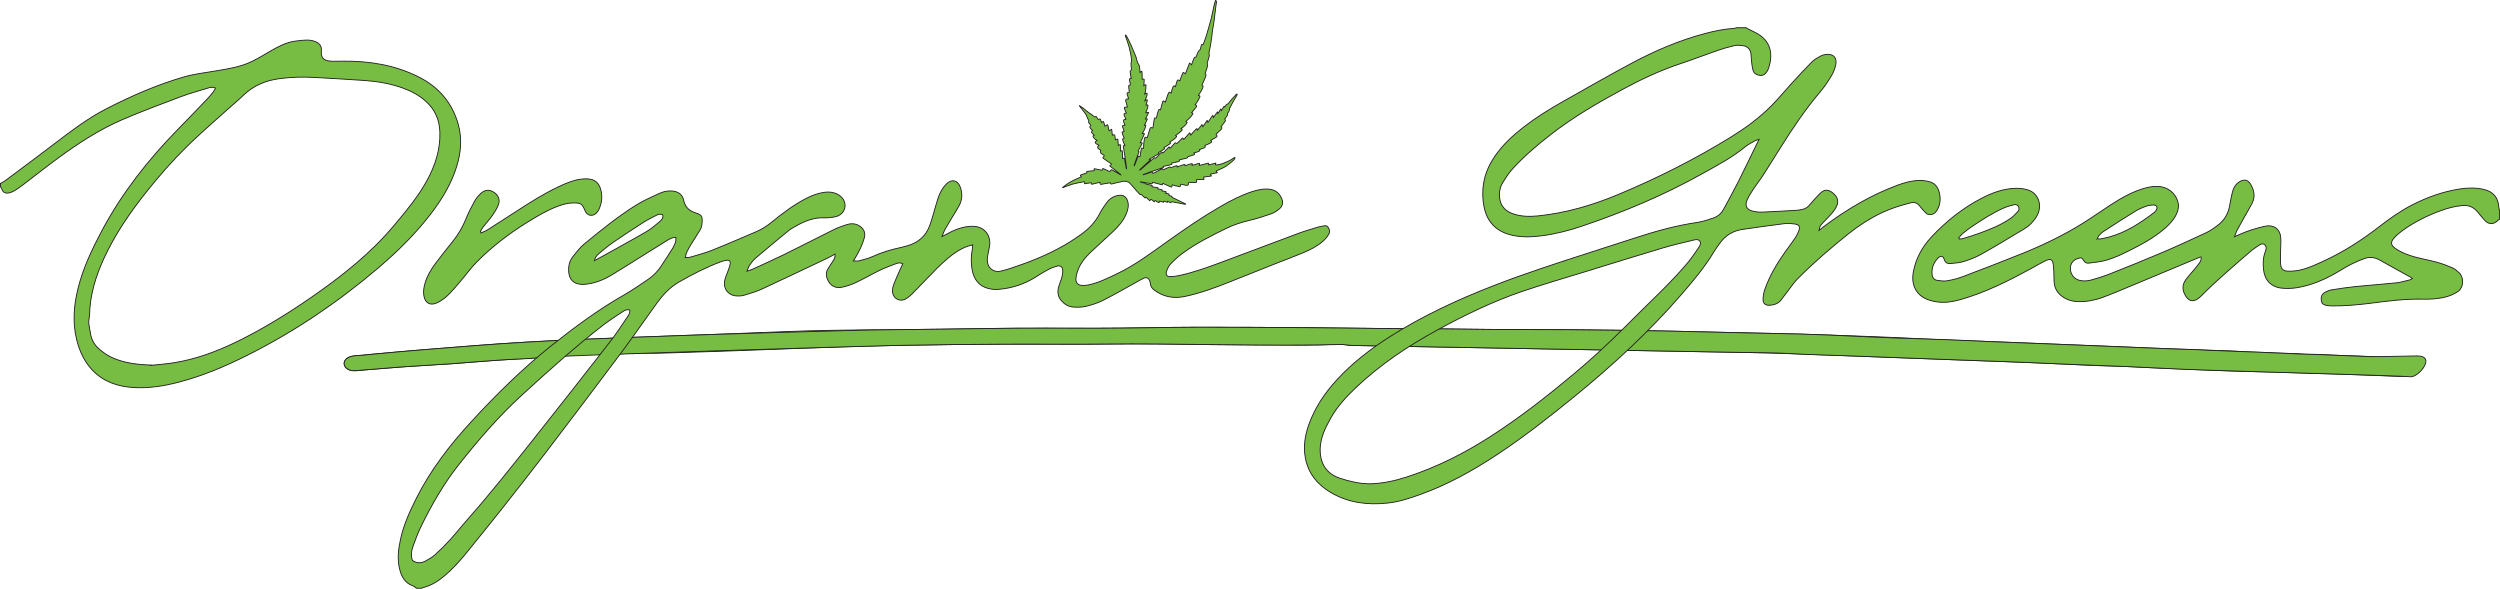 <?xml version="1.0" encoding="UTF-8"?>
<svg id="Layer_1" data-name="Layer 1" xmlns="http://www.w3.org/2000/svg" viewBox="0 0 1387.22 326.66">
  <defs>
    <style>
      .cls-1 {
        fill: #77bd43;
        stroke: #231f20;
        stroke-miterlimit: 10;
        stroke-width: .5px;
      }
    </style>
  </defs>
  <g>
    <path class="cls-1" d="m1309.04,207.98s12.78.51,13.97.55c2.26.09,4.52.13,6.78.26,2.11.12,4.05.28,5.99-.77,3.36-1.82,3.77-6.27.47-8.43-1.72-1.12-3.9-1.04-5.87-1.11-2.34-.08-4.67-.14-7.01-.27-9.29-.51-18.6-.73-27.89-1.11-4.3-.17-8.68-.55-12.99-.45-3.74.08-7.49-.51-11.23-.51-4.03,0-8.09-.27-12.13-.44-4.16-.18-8.36-.2-12.52-.48-8.4-.56-16.86-.77-25.28-1.05-17.62-.58-35.24-1.33-52.86-2.08-17.1-.72-34.21-1.29-51.3-2.05-16.91-.75-33.84-1.15-50.74-2.03-17.94-.93-35.93-1.56-53.89-2.18-19-.66-38.01-.97-57.02-1.43-19.35-.47-38.69-.88-58.04-1.15-19.43-.27-38.88-.44-58.31-.39-19.36.04-38.72-.44-58.08-.47-19.49-.03-38.97-.48-58.46-.58-19.43-.1-38.85-.27-58.28-.23-19.17.04-38.33.57-57.51.57-19,0-37.99-.13-56.98.13-19.3.26-38.6.62-57.9.72s-38.36.27-57.53,1.07c-19.13.79-38.25,1.48-57.39,2.18-19.22.7-38.44,1.37-57.65,2.22-19,.84-38.02,1.9-56.98,3.42s-37.37,2.91-56.02,4.71c-2.25.22-4.5.43-6.75.66-2.04.21-4.24.11-6.12,1.03-1.73.84-3.11,2.58-2.32,4.57.72,1.81,2.77,2.67,4.59,2.82,2.2.18,4.5-.24,6.69-.42,2.42-.2,4.84-.39,7.27-.59,4.84-.39,9.69-.8,14.53-1.16,9.2-.68,18.42-1.12,27.62-1.76,9.43-.65,18.83-1.6,28.27-2.13,8.85-.49,17.66-1.08,26.47-1.69,4.38-.3,8.83-1.09,13.22-1.07,4.27.02,8.52-.24,12.79-.21,2.11.02,4.23-.27,6.35-.24s4.26.07,6.33-.12c2.22-.2,4.49,0,6.72-.08,1.96-.08,3.95-.23,5.91-.2,8.9.09,17.8-.36,26.71-.61,19.25-.54,38.5-1.38,57.74-2.06,19.24-.68,38.48-1.37,57.73-1.72,19.24-.35,38.49-.56,57.73-.65,19.37-.09,38.73.14,58.09-.09,19.33-.23,38.67.14,58,.36,9.72.11,19.44.11,29.17.15,9.73.03,19.47.2,29.2,0,4.46-.1,9.09-.53,13.54-.21.98.07,1.9.42,2.89.46,1.26.05,2.53.06,3.8.08,2.44.05,4.88.1,7.32.14,9.82.18,19.64.35,29.45.53,19.7.36,39.39.71,59.09,1.06,19.87.35,39.74.7,59.61,1.06s39.45.7,59.18,1.06c9.72.18,19.42.38,29.13.77,9.9.4,19.81.75,29.72,1.12,19.83.75,39.67,1.49,59.5,2.22,19.57.73,39.15,1.38,58.72,2.31,9.17.44,18.38.93,27.56,1.11,8.84.17,17.67.85,26.5,1.16,18.53.65,37.07,1.76,55.61,2.02,9.1.13,18.21.6,27.3.83s18.54.54,27.81.88Z"/>
    <path class="cls-1" d="m1252.01,206.24c-18.58-.59-37.19-1.05-55.75-2.07-18.03-.99-36.08-1.43-54.12-2.28-19.6-.93-39.23-1.57-58.84-2.29-19.83-.74-39.67-1.48-59.5-2.22-9.77-.37-19.58-.53-29.34-1.13-9.71-.59-19.47-.54-29.2-.71-19.73-.36-39.47-.71-59.2-1.06s-39.74-.71-59.6-1.06-39.58-.71-59.37-1.07c-9.8-.18-19.59-.35-29.39-.53-2.44-.04-4.88-.09-7.32-.15-2.21-.05-4.3-.51-6.52-.5-4.52.04-9.05.19-13.57.24-19.48.22-38.98.03-58.46-.2s-38.72-.55-58.08-.31-38.72-.04-58.09.08c-19.14.11-38.29.31-57.42.67-19.23.36-184.61,5.52-193.24,6.47-2.11.23-4.26.22-6.38.37s-4.26.45-6.39.52c-4.75.17-9.51.46-14.26.75-9.4.58-18.78,1.46-28.17,2.14-9.23.67-18.47,1.06-27.69,1.77-4.75.37-9.51.76-14.26,1.15-2.42.2-4.84.39-7.26.59-2.13.18-4.47.64-6.54-.09-1.73-.61-3.39-2.16-3.05-4.16.32-1.87,2.27-2.98,3.96-3.41,2.05-.52,4.39-.47,6.5-.68,2.33-.23,4.66-.46,6.98-.68,18.71-1.77,37.46-3.25,56.2-4.69,18.95-1.46,37.94-2.51,56.93-3.34,19.21-.83,38.42-1.51,57.64-2.21,19.01-.69,95.43-3.04,114.64-3.18,19.29-.15,38.59-.47,57.88-.73,19.02-.26,38.05-.11,57.07-.1,19.25,0,38.48-.55,57.73-.57s38.82.14,58.22.24,39.02.54,58.53.57c19.33.02,38.65.49,57.98.47,19.48-.02,38.96.15,58.44.43,19.2.28,38.41.64,57.6,1.17s38,.6,56.98,1.45c17.95.8,35.93,1.71,53.9,2.19,16.96.45,33.91,1.47,50.86,2.04,17.11.57,34.21,1.43,51.32,2.05,8.48.3,16.95.69,25.42,1.03,4.61.18,9.23.38,13.84.54,4.44.15,8.92.15,13.35.5,2.24.18,4.52.21,6.76.27,2.1.06,4.19.21,6.29.26,4.24.11,8.46.4,12.69.48,3.96.08,7.93.27,11.88.49s8.18.25,12.25.54c3.67.26,7.38.19,11.06.36,4.58.21,9.14.34,13.71.56,9.25.45,8.69.22,17.94.7,2.16.11,23.5-.41,25.67-.41,10.91,0,.7,11.9-3.56,11.56-7.04-.57-66.65-2.21-85.66-2.81Z"/>
  </g>
  <g>
    <path class="cls-1" d="m968.89,15.37c.47.28.92.59,1.41.84,1.35.69,2.74,1.31,4.08,2.02,8.31,4.41,9.6,11.72,6.98,19.61-.22.68-.56,1.33-.95,1.93-.88,1.34-2.05,2.25-3.78,2.07-1.81-.19-3.33-1-3.86-2.77-.52-1.74-.68-3.59-.9-5.4-.16-1.27-.07-2.56-.27-3.82-.39-2.47-1.84-4.11-4.33-4.49-1.55-.24-3.23-.41-4.73-.07-3.26.73-6.49,1.67-9.66,2.76-6.72,2.32-13.33,4.94-20.08,7.16-11.28,3.71-21.96,8.71-32.38,14.34-13.94,7.54-27.61,15.51-40.14,25.26-7.39,5.75-14.5,11.84-20.85,18.74-2.14,2.33-3.88,5.06-5.58,7.76-1.24,1.97-1.81,4.24-1.83,6.63-.06,5.23,2.4,8.88,7.32,10.62,4.62,1.64,9.41,1.72,14.22,1.23,15.31-1.58,29.94-5.85,44.08-11.74,21.87-9.1,42.98-19.73,63.14-32.19,7.98-4.93,15.51-10.5,22.14-17.16,3.89-3.9,7.37-8.2,11.1-12.26,3.78-4.12,7.57-8.24,11.51-12.2,1.32-1.32,3.11-2.21,4.76-3.17.74-.43,1.64-.65,2.49-.8,4.31-.75,6.79,1.67,5.81,5.9-.48,2.07-1.3,4.14-2.4,5.96-1.81,3-3.76,5.98-6.03,8.64-8.28,9.71-15.34,20.27-22.12,31.03-3.28,5.21-6.51,10.45-9.85,15.62-1.65,2.55-3.56,4.92-5.23,7.46-1.27,1.93-2.56,3.89-3.47,6-1.44,3.33-.34,5.44,3.16,6.3,1.61.39,3.33.59,4.98.53,6.55-.27,13.09-.66,19.63-1.05.95-.06,1.89-.29,2.83-.47,1.63-.32,2.91-1.14,3.99-2.44,1.8-2.14,3.67-4.23,5.64-6.21,2.27-2.29,4.15-2.55,6.41-1.11,3.03,1.92,4.33,4.68,3.2,7.46-.61,1.52-1.59,2.95-2.66,4.22-1.75,2.07-3.75,3.94-5.57,5.95-1.29,1.43-1.4,1.82-1.71,3.8.94-.78,1.7-1.45,2.51-2.06,12.66-9.5,26.15-17.53,41.03-23.05,3.83-1.42,7.78-2.5,11.89-2.62,1.88-.06,3.83.2,5.66.65,2.86.71,4.67,2.72,5.47,5.53.99,3.51.85,6.97-1.03,10.2-.94,1.61-2.31,2.69-4.29,2.55-.59-.04-1.31-.25-1.71-.65-1.3-1.28-2.59-2.59-3.66-4.05-1.39-1.88-3.08-2.33-5.25-1.77-5.35,1.37-10.6,2.99-15.61,5.35-6.62,3.12-12.74,7.04-18.45,11.58-9.95,7.92-19.59,16.21-28.56,25.25-1.51,1.52-2.75,3.31-4.07,5.02-1.71,2.21-3.34,4.49-5.06,6.69-1.54,1.97-3.73,2.69-6.11,2.9-2.48.22-3.93-.96-3.85-3.41.06-1.8.38-3.67.98-5.37,2.67-7.6,6.75-14.46,11.41-20.99,1.76-2.47,3.61-4.89,5.32-7.4.8-1.18,1.47-2.48,2-3.81,1.06-2.69.49-3.75-2.33-4.15-1.8-.26-3.69-.39-5.49-.16-7.77.97-15.53,2.04-23.27,3.2-5.21.78-9.48,3.25-12.56,7.61-1.06,1.5-2.23,2.94-3.16,4.52-5.18,8.8-11.76,16.54-18.41,24.22-17.81,20.55-37.74,38.9-58.77,56.06-14.19,11.58-28.59,22.89-43.92,32.96-13.19,8.67-26.93,16.3-41.84,21.66-5.95,2.14-11.94,4.15-18.26,4.82-11.24,1.19-22.05-.13-31.92-6.08-7.33-4.42-12.29-10.67-13.8-19.26-1.1-6.21-.13-12.26,1.97-18.15,3.35-9.42,8.84-17.53,15.53-24.85,8.7-9.51,18.86-17.26,29.7-24.13,18.09-11.47,37.43-20.42,57.35-28.17,17.43-6.78,35.22-12.51,53-18.25,8.59-2.77,17.19-5.51,25.76-8.32,11.25-3.68,22.62-6.83,34.37-8.53,2.89-.42,5.72-1.42,8.52-2.34,2.59-.85,4.62-2.52,5.94-4.96,2.76-5.13,5.61-10.23,8.23-15.44,3.84-7.63,7.52-15.35,11.41-23.33-.77.26-1.51.39-2.13.74-1.87,1.06-3.87,2-5.52,3.36-7.27,6-15.55,10.33-23.72,14.89-21.34,11.94-43.77,21.37-66.91,29.17-7.36,2.48-14.86,4.42-22.58,5.38-5.73.71-11.47.89-17.15-.6-8.3-2.18-13.12-7.59-14.64-15.95-1.82-10.01.27-19.2,6.04-27.58,4.41-6.39,10.01-11.61,16.12-16.32,6.79-5.24,14.05-9.77,21.5-13.97,12.53-7.07,25-14.24,37.68-21.03,13.19-7.06,26.89-13.02,41.43-16.84,5.26-1.38,10.57-2.51,16.03-2.83.45-.03.9-.24,1.35-.37,1.76,0,3.52,0,5.28,0Zm-209.1,253.11c7.72-.17,14.32-1.71,20.81-3.81,16.69-5.38,32.18-13.25,46.88-22.74,16.22-10.46,31.38-22.36,46.17-34.74,9.51-7.96,18.61-16.37,27.39-25.13,3.68-3.67,7.34-7.36,11.06-10.98,8.31-8.08,16.66-16.13,24.15-25.01,2.31-2.74,4.32-5.74,6.34-8.71.69-1.02,1.47-2.37.61-3.56-.86-1.19-2.34-.87-3.57-.56-5.58,1.37-11.2,2.62-16.7,4.26-14.77,4.42-29.48,9-44.21,13.54-11.37,3.51-22.8,6.81-34.06,10.65-16.45,5.61-32.02,13.19-47.27,21.52-16.29,8.89-31.58,19.13-45.08,31.92-5.36,5.08-10.32,10.51-13.96,16.99-2.86,5.11-5.48,10.35-5.78,16.35-.38,7.74,2.79,14.13,10.7,16.82,5.6,1.9,11.39,3.15,16.52,3.16Z"/>
    <path class="cls-1" d="m1386.97,121.45c-.59.54-1.12,1.16-1.77,1.6-2.19,1.49-4.16,1.37-6.09-.43-.99-.92-1.8-2.03-2.68-3.06-.62-.73-1.21-1.49-1.84-2.22-2.13-2.47-4.79-3.56-8.09-3.29-4.35.35-8.49,1.49-12.55,2.99-7.46,2.75-14.51,6.3-20.96,10.97-1.67,1.21-3.25,2.61-4.63,4.14-1.96,2.18-1.73,3.93.68,5.63,3.37,2.37,7.21,3.8,11.15,4.87,3.93,1.07,7.96,1.74,11.88,2.83,2.99.83,5.92,1.91,8.76,3.15,1.42.62,2.67,1.74,3.81,2.83,2.6,2.48,2.62,8.2-1.1,10.55-1.79,1.13-3.82,2.01-5.86,2.6-4.41,1.26-9.01,1.49-13.55,1.39-9.64-.21-19.15,1.03-28.66,2.26-7.22.93-14.46,1.55-21.75,1.49-.79,0-1.59-.1-2.38-.22-1.5-.22-2.9-.72-3.22-2.4-.34-1.82-.05-3.63,1.63-4.69,1.19-.75,2.58-1.36,3.96-1.58,4.49-.74,9-1.41,13.52-1.87,7.47-.76,14.97-1.25,22.44-2.04,2.6-.27,5.14-1.09,7.7-1.69.35-.08.66-.4,1.2-.74-.51-.36-.84-.65-1.21-.86-5.59-3.1-11.22-6.13-16.77-9.3-2.76-1.58-5.61-1.95-8.53-.92-2.7.95-5.34,2.11-7.89,3.42-2.7,1.38-5.25,3.06-7.88,4.57-6.69,3.87-13.77,6.81-21.39,8.15-2.8.49-5.75.61-8.57.34-6.15-.59-9.8-4.49-10.36-10.64-.3-3.28-.24-6.55,1.05-9.68.12-.29.23-.6.29-.91.21-1.05.29-2.09-.64-2.88-.98-.83-2.02-.49-2.89.09-1.8,1.18-3.61,2.38-5.23,3.78-9.22,8.04-18.61,15.88-27.2,24.62-.45.45-.94.87-1.46,1.25-2.94,2.17-5.24,1.69-7.18-1.46-1.76-2.86-1.96-5.79-.05-8.57,1.39-2.03,3.14-3.82,4.71-5.73,1.06-1.3,2.14-2.58,3.1-3.95.63-.9,1.1-1.92.9-3.25-.39.09-.69.11-.96.22-11.72,4.89-23.43,9.8-35.15,14.68-6.05,2.51-12.07,5.1-18.19,7.41-4.35,1.64-8.9,2.56-13.6,2.47-2.76-.05-5.42-.56-7.82-1.97-3.53-2.08-5.71-5.06-5.87-9.29-.1-2.79-.07-5.6-.34-8.38-.38-3.98-1.39-4.55-4.9-2.83-2.65,1.3-5.17,2.86-7.77,4.27-12.58,6.83-25.33,13.26-39.2,17.14-3.95,1.1-7.99,1.77-12.08,1.29-2.27-.27-4.6-.79-6.67-1.73-5.94-2.69-8.43-8.21-7.09-15.19,1.41-7.36,4.92-13.72,9.95-19.11,8.07-8.64,17.22-16,27.76-21.48,5.93-3.08,12.14-5.43,18.91-5.6,2.35-.06,4.83.22,7.05.94,5.5,1.79,7.87,8.02,5.25,13.63-.86,1.83-2.25,3.48-3.64,4.98-1.12,1.21-2.54,2.22-3.97,3.08-7.81,4.69-15.59,9.43-23.53,13.89-3.11,1.75-6.52,3.03-9.93,4.12-2.32.74-4.85.85-7.31,1.1-1.67.17-2.84-.5-3.43-2.28-.66-1.97-1.94-2.28-3.39-.82-2.62,2.64-3.83,5.86-3.3,9.61.21,1.49,1.23,2.56,2.64,2.79,1.86.31,3.84.59,5.67.28,2.97-.51,5.95-1.28,8.77-2.34,10.98-4.16,21.94-8.37,32.82-12.76,11.64-4.7,22.95-10.14,33.64-16.78,5.29-3.29,10.37-6.93,15.61-10.31,5.86-3.77,11.89-7.23,18.66-9.16,3.09-.88,6.22-1.38,9.47-.77,4.72.87,8.59,4.73,9.3,9.46.29,1.97-.21,3.81-1.02,5.58-1.38,3.05-3.61,5.45-6.07,7.64-4.69,4.18-9.99,7.45-15.54,10.34-5.88,3.06-11.77,6.17-18.2,7.9-2.83.76-5.82.95-8.73,1.39-1.32.2-2.26-.24-2.99-1.45-.98-1.64-1.34-1.69-3.12-1.13-2.89.92-4.34,2.95-4.23,5.9.11,2.97,2.19,5.56,5.06,6.25,2.32.56,4.65.36,6.88-.29,3.37-.98,6.74-2,10-3.3,9.72-3.87,19.43-7.75,29.05-11.86,8.3-3.54,16.5-7.32,24.67-11.14,2.08-.97,3.96-2.39,5.84-3.75,3.8-2.75,6.09-6.46,6.87-11.12.42-2.52.93-5.03,1.54-7.51.59-2.39,1.79-4.43,3.98-5.77,2.4-1.46,4.53-1.16,5.99,1.23,2.05,3.35,2.87,6.98.96,10.7-1.49,2.91-3.2,5.72-4.8,8.58-1.25,2.23-2.51,4.45-3.7,6.72-.46.88-.74,1.87-1.28,3.3,1.27-.58,2.03-.93,2.8-1.26,4.63-2.01,9.42-3.56,14.36-4.6,4.49-.94,8.06,1.49,8.47,6.05.26,2.92-.07,5.9-.1,8.85-.02,2.07-.12,4.16.07,6.22.22,2.5,1.31,3.7,3.78,3.84,2.12.13,4.31-.08,6.41-.49,4.82-.94,9.22-3.07,13.66-5.1,11.04-5.05,21.15-11.58,30.74-18.98,5.76-4.44,11.68-8.69,18.17-12.04,8.43-4.35,17.28-7.53,26.68-8.99,4.43-.69,8.92-.77,13.34.27,5.23,1.23,7.9,4.44,8.29,9.76.06.76.29,1.52.44,2.27v4.32Zm-300.08,10.54c.12.23.24.46.36.69.75-.12,1.53-.15,2.25-.37,2.97-.92,5.96-1.81,8.88-2.88,6-2.21,11.95-4.58,17.25-8.24,1.48-1.03,2.76-2.39,3.99-3.73.72-.79.97-1.89.39-2.91-.62-1.09-1.74-1.14-2.76-.87-1.84.49-3.71.99-5.45,1.76-6.08,2.7-11.66,6.3-17.18,9.97-1.93,1.28-3.76,2.71-5.55,4.18-.83.67-1.46,1.59-2.17,2.4Zm76.87.47c.76.07,1.23.22,1.65.14,1.57-.29,3.14-.6,4.68-1.01,9.46-2.51,17.46-7.76,25.14-13.59.44-.33.84-.76,1.14-1.22,1.11-1.69.45-3.08-1.54-3.03-1.41.03-2.88.27-4.2.75-1.94.71-3.89,1.54-5.64,2.62-5.78,3.56-11.51,7.21-17.2,10.93-1.57,1.03-3.19,2.15-4.04,4.42Z"/>
  </g>
  <g>
    <path class="cls-1" d="m231.13,326.41c-.65-.44-1.25-1.05-1.97-1.3-4.87-1.71-6.65-5.74-7.62-10.26-1.13-5.27-.39-10.52.73-15.7,1.74-8.04,5.14-15.44,8.81-22.74,7.93-15.79,18.64-29.6,30.54-42.54,13.82-15.03,28.33-29.34,44.33-42.07,12.84-10.21,25.99-19.97,40.29-28.11,4.64-2.64,9.04-5.73,13.48-8.72,2.81-1.89,5.15-4.32,7.03-7.14,2.25-3.39,4.47-6.81,6.63-10.27.63-1.01,1.1-2.14,1.46-3.27.24-.75.16-1.61.23-2.56-2.03,0-3.43.8-4.76,1.61-4.37,2.66-8.68,5.4-13.02,8.11-6.03,3.77-12.02,7.61-18.12,11.27-4.28,2.57-8.88,4.38-13.9,4.96-.71.08-1.44.17-2.15.15-4.95-.16-7.42-2.73-7.6-7.68-.1-2.75.51-5.32,2.16-7.45,2-2.58,4.02-5.25,6.51-7.31,9.38-7.73,18.84-15.39,29.19-21.81,3.92-2.43,8.21-4.26,12.41-6.22,2.25-1.05,4.69-1.6,7.22-1.37,3.38.3,5.66,1.92,6.35,5.2.79,3.77,3.08,5.8,6.53,6.89.68.22,1.36.48,2,.79,1,.48,1.64,1.27,1.7,2.43.12,2.35-.01,4.63-1.36,6.69-1.66,2.55-3.28,5.11-4.86,7.71-.87,1.43-1.68,2.91-2.39,4.43-.35.74-.41,1.61-.69,2.8,1.17-.09,1.97-.01,2.67-.22,3.98-1.19,8.03-2.2,11.87-3.73,8.31-3.31,16.51-6.89,24.74-10.38,3.26-1.38,6.17-3.31,8.92-5.56,5.83-4.76,11.83-9.28,18.53-12.77,3.21-1.67,6.54-2.99,10.14-3.53,2.59-.39,5.11-.18,7.49,1,2.98,1.48,4.62,4.33,4.2,7.15-.44,2.92-2.69,5.01-6.11,5.54-1.66.25-3.35.51-5.01.43-6.01-.32-11.28,1.83-16.35,4.71-1.32.75-2.68,1.49-3.84,2.44-6.18,5.07-12.34,10.16-18.42,15.34-1.31,1.12-2.33,2.62-3.34,4.05-.51.72-.71,1.67-1.27,3.06,1.35-.46,2.17-.67,2.93-1.01,5.95-2.74,11.94-5.4,17.82-8.28,9.11-4.47,18.11-9.16,27.21-13.65,2.42-1.19,4.98-2.15,7.57-2.94,2.08-.63,4.31-.62,6.31.48,2.44,1.35,4.18,3.55,3.23,6.96-1.08,3.89-2.85,7.45-4.91,10.89-.32.54-.66,1.06-1.15,1.86,1.23,0,2.26.2,3.17-.04,2.47-.65,4.99-1.25,7.3-2.29,5.2-2.36,10.59-4.03,16.17-5.17,1.25-.25,2.47-.64,3.7-1,5.73-1.71,9.85-5.31,11.96-10.89,1.35-3.57,2.22-7.33,3.35-10.99.73-2.36,1.34-4.8,2.38-7.02.9-1.92,2.12-3.8,3.61-5.3,2.9-2.94,6.27-2.12,7.68,1.75,1.26,3.45,1.17,6.93-.6,10.22-1.02,1.9-2.19,3.72-3.29,5.57-1.6,2.68-3.23,5.33-4.77,8.04-.53.94-.83,2.02-1.45,3.59,1.04-.52,1.56-.77,2.06-1.05,4.73-2.62,9.61-4.73,15.17-4.62,6.06.12,10.06,4.85,9.14,10.9-.23,1.5-.61,2.97-.87,4.47-.18,1.02-.38,2.05-.41,3.08-.13,4.35,3.2,7.38,7.47,6.44,3.41-.76,6.73-1.99,10.04-3.13,9.85-3.39,19.35-7.54,28.24-13.01,2.04-1.26,4-2.64,5.97-4.01,4.53-3.15,8.26-7.01,10.8-11.99,1.12-2.19,2.55-4.26,4.04-6.22,1.54-2.03,3.71-3.27,6.26-3.68,2.73-.44,4.42.75,5.15,3.44.65,2.38.04,4.61-.84,6.77-1.61,3.94-4.38,7.05-7.41,9.92-4.24,4.01-8.65,7.84-12.85,11.89-3.13,3.02-5.71,6.49-7,10.74-.35,1.14-.63,2.33-.68,3.51-.09,2.17,1.08,3.5,3.25,3.68,1.18.1,2.4-.01,3.56-.24,5.71-1.13,10.83-3.77,16.03-6.23,10.33-4.9,19.34-11.85,28.6-18.4,9.4-6.65,18.87-13.2,28.86-18.95,5.62-3.24,11.35-6.23,17.54-8.23,3.2-1.03,6.46-1.75,9.89-1.28,3.29.45,5.31,2.42,6.54,5.33.86,2.03.38,4.12-1.47,5.61-1.35,1.08-2.87,2.12-4.49,2.68-3.99,1.39-8.03,2.7-12.14,3.66-4.46,1.05-8.74,2.45-12.86,4.47-8.4,4.13-16.78,8.3-24.32,13.9-2.36,1.75-4.55,3.78-6.57,5.92-1.04,1.11-1.74,2.68-2.19,4.17-.52,1.71.22,2.68,2.01,2.7,1.74.02,3.51-.23,5.22-.6,7.82-1.71,15.35-4.41,22.83-7.19,14.53-5.39,29-10.91,43.53-16.31,3.37-1.25,6.84-2.22,10.27-3.28.84-.26,1.7-.47,2.57-.6,1.08-.16,2.28-.61,3.14.42,1.02,1.21,1.22,2.77.48,4.05-.86,1.48-2.02,2.88-3.32,4-3.17,2.74-6.92,4.62-10.75,6.23-4.93,2.08-9.96,3.91-14.93,5.89-8.54,3.38-17.07,6.77-25.59,10.2-8.16,3.28-16.39,6.31-25.02,8.17-6.24,1.34-11.86.41-17.05-3.4-1.26-.93-2.07-1.93-2.27-3.45-.07-.55-.16-1.12-.34-1.64-.57-1.65-1.75-2.25-3.39-1.59-1.1.45-2.11,1.13-3.16,1.7-6.51,3.58-12.94,7.31-19.56,10.67-2.96,1.5-6.24,2.48-9.48,3.27-2.2.53-4.6.51-6.89.37-2.65-.17-4.84-1.54-6.6-3.54-2.05-2.33-2.27-5.04-1.45-7.88.51-1.76,1.31-3.44,1.77-5.21.33-1.28.54-2.68.41-3.98-.18-1.79-1.31-2.56-3.05-2.11-1.69.44-3.37,1.05-4.9,1.86-2.4,1.26-4.72,2.7-7,4.17-6.33,4.05-13.28,6.25-20.71,6.88-1.8.15-3.7-.05-5.46-.47-5.19-1.21-8.34-5.09-9.23-11-.54-3.59-.5-7.16.2-10.73.13-.67.13-1.37.22-2.5-1.21.33-2.11.5-2.95.81-3.88,1.42-7.29,3.64-10.41,6.3-2.19,1.87-4.36,3.77-6.38,5.81-4.67,4.71-9.21,9.55-13.87,14.27-1.11,1.12-2.4,2.17-3.78,2.9-3.32,1.75-7.06-.56-7.1-4.35-.01-1.25.22-2.57.66-3.74.95-2.54,2.11-5,3.19-7.49.57-1.3,1.18-2.59,1.85-4.05-1.33-.66-2.51-.51-3.59-.1-3.13,1.2-6.29,2.35-9.3,3.8-4.32,2.08-8.46,4.52-12.79,6.58-2.36,1.13-4.89,2-7.43,2.62-4.22,1.04-7.16-.54-8.73-4.33-.78-1.88-.82-3.77.2-5.55.87-1.52,1.91-2.95,2.86-4.42.73-1.14,1.41-2.3,1.19-3.96-1.48.8-2.77,1.58-4.13,2.22-12.2,5.78-24.37,11.61-36.63,17.27-3.1,1.43-6.44,2.35-9.72,3.36-1.19.37-2.53.45-3.79.41-5.01-.17-8.05-4.14-6.85-9.02.44-1.77,1.24-3.45,1.85-5.19.39-1.13.86-2.25,1.07-3.42.31-1.7-.42-2.43-2.12-2.17-1.1.17-2.19.48-3.23.87-8.02,3.03-15.63,6.91-23.05,11.18-4.93,2.83-8.79,6.92-12.1,11.48-6.9,9.52-13.56,19.21-20.6,28.62-13.98,18.7-28.1,37.31-42.26,55.87-7.71,10.11-15.59,20.09-23.47,30.07-6.4,8.09-12.89,16.1-19.4,24.11-3.74,4.59-7.68,9-12.23,12.83-3.52,2.97-7.32,5.42-11.85,6.55-.29.07-.56.27-.84.4h-2.88Zm-2.29-15.43c2.52,1.78,5.05,1.59,7.52.2,1.73-.98,3.52-1.98,4.97-3.3,2.9-2.62,5.71-5.37,8.33-8.26,3.49-3.85,6.7-7.94,10.14-11.83,12.2-13.78,23.61-28.21,35.06-42.6,14.74-18.52,29.33-37.16,43.88-55.84,3.43-4.41,6.45-9.14,9.6-13.76.69-1.02,1.39-2.13,1.07-3.6-1.53-.44-2.77.21-3.87.94-3.66,2.42-7.38,4.79-10.85,7.47-15.57,12.05-30.18,25.23-44.72,38.48-13.05,11.89-24.52,25.2-35.44,39.01-8.42,10.66-15.12,22.38-21.04,34.55-1.74,3.58-3.1,7.35-4.44,11.1-.84,2.35-1.08,4.84-.21,7.44Zm100.98-166.33c1.87-1.02,3.34-1.8,4.79-2.61,8.08-4.5,16.21-8.91,24.2-13.57,2.66-1.55,5.02-3.65,7.4-5.63,1.01-.84,1.87-1.99,1.57-3.53-1.19-.77-2.37-.45-3.44.1-2.41,1.23-4.86,2.42-7.14,3.87-5.65,3.61-11.26,7.28-16.78,11.07-2.75,1.89-5.33,4.06-7.9,6.2-1.13.95-2.23,2.02-2.71,4.11Z"/>
    <path class="cls-1" d="m.25,101.77c.76-.41,1.6-.73,2.28-1.24,9.22-6.89,18.47-13.74,27.62-20.72,9.35-7.14,18.71-14.26,29.22-19.63,13.74-7.03,27.88-13.2,42.73-17.5,5.65-1.64,11.58-2.3,17.41-3.28,6.94-1.17,13.93-2.2,20.32-5.32,3.58-1.75,6.99-3.85,10.45-5.86,4.24-2.46,8.57-4.68,13.49-5.4,2.36-.34,4.77-.59,7.15-.57,1.47.01,3.03.39,4.39.98,1.97.85,3.22,2.48,3,4.74-.43,4.3,1.43,5.82,5.77,6,1.99.08,3.99-.01,5.99-.03,14.82-.15,29.15,2.1,42.49,8.88,11.04,5.62,18.45,14.36,21.76,26.37,2.17,7.87,1.42,15.67-.98,23.38-2.97,9.52-8.06,17.89-14.04,25.76-8.61,11.32-18.71,21.22-29.51,30.42-22.43,19.11-46.7,35.48-73.08,48.65-11.88,5.94-24.09,11.09-36.97,14.51-8.38,2.23-16.88,3.67-25.59,3.13-8.72-.54-16.64-3.12-22.85-9.62-4.6-4.81-7.23-10.69-8.79-17.07-2.29-9.39-1.56-18.72.71-28,2.82-11.51,7.85-22.09,13.4-32.48,11.16-20.92,25.66-39.31,42.2-56.19,5.54-5.65,11.02-11.37,16.49-17.08,1.1-1.15,2.11-2.41,3.09-3.67.46-.59.75-1.31,1.19-2.1-1.46-.61-2.65-.43-3.77-.09-5.19,1.59-10.44,3.01-15.52,4.92-10.84,4.07-21.69,8.13-32.33,12.69-12.83,5.51-24.49,13.14-35.74,21.36-6.39,4.67-12.58,9.61-18.88,14.4-1.65,1.26-3.37,2.43-5.1,3.58-.66.44-1.41.75-2.15,1.03-2.4.91-4.44.53-5.18-2.07-.1-.35-.44-.64-.66-.95,0-.64,0-1.28,0-1.92Zm84.72,100.84c2.65-.29,7.04-.62,11.37-1.3,12.35-1.94,23.93-6.25,35.11-11.71,14.33-6.99,27.86-15.35,40.97-24.39,17.03-11.75,33.21-24.47,46.56-40.48,6.41-7.68,12.85-15.32,17.72-24.13,4.67-8.46,7.68-17.37,7.39-27.19-.2-6.82-2.64-12.59-7.76-17.18-3.69-3.31-7.95-5.61-12.57-7.3-6.81-2.49-13.9-3.72-21.09-4.25-9.09-.67-18.19-1.11-27.28-1.66-6.8-.42-13.57-.3-20.33.62-7.58,1.03-14.31,3.73-19.89,9.13-3.16,3.05-6.59,5.82-9.85,8.77-7.17,6.49-14.52,12.8-21.43,19.57-8.11,7.95-15.6,16.5-22.67,25.4-9.08,11.42-17.34,23.38-23.47,36.69-4.66,10.11-7.89,20.59-8.07,31.83,0,.47-.18.93-.22,1.4-.1,1-.31,2.02-.2,3.01.22,1.9.66,3.77.96,5.66.51,3.29,1.99,6.06,4.46,8.27,2.39,2.15,5.01,3.98,7.97,5.26,6.57,2.85,13.51,3.75,22.34,3.97Z"/>
    <path class="cls-1" d="m267.13,129.15c1.13-.52,2.33-.92,3.37-1.58,5.33-3.38,10.63-6.81,15.93-10.25,7.71-5,15.46-9.95,23.81-13.84,4.35-2.03,8.77-3.9,13.66-4.21.87-.05,1.76-.03,2.63.04,3.42.26,5.65,2.12,6.65,5.33,1.25,3.98.88,7.9-.9,11.66-.37.78-.91,1.53-1.55,2.1-2.13,1.91-4.97,1.23-6.03-1.36-1.64-4.03-2.35-4.49-6.77-4.43-3.01.04-5.83.86-8.61,1.91-6.24,2.36-11.91,5.82-17.53,9.33-9.73,6.08-18.79,13.06-26.9,21.16-3.49,3.49-6.39,7.57-9.61,11.33-2.24,2.61-4.44,5.27-6.92,7.63-1.71,1.62-3.73,3.06-5.86,4.06-3.82,1.79-6.59.15-7.31-4.02-.4-2.34.02-4.62.66-6.86,1.15-4.06,3.31-7.62,5.81-10.96,3.02-4.03,6.15-7.98,9.31-11.9,3.18-3.95,5.75-8.21,7.65-12.95,1.33-3.33,2.99-6.54,4.73-9.68.87-1.58,2.09-3.04,3.41-4.29,2.37-2.22,4.9-2.32,7.42-.6,2.5,1.71,3.45,4.22,2.27,7.13-.83,2.04-2.03,3.98-3.32,5.79-1.58,2.21-3.45,4.2-5.13,6.34-.6.76-.98,1.68-1.46,2.53.2.19.41.39.61.58Z"/>
  </g>
  <path class="cls-1" d="m674.51.25c.37.26.58.56.48,1.06-.14.77-.24,1.54-.34,2.32-.13,1.03-.23,2.07-.36,3.1-.05.45-.14.89-.2,1.34-.04.3-.05.6-.08.9-.03.3-.07.6-.11.9-.06.44-.11.88-.17,1.32-.06.45-.13.91-.2,1.36-.11.73-.23,1.46-.35,2.18-.05.29-.13.57-.17.86-.11.66-.22,1.33-.31,1.99-.09.65-.14,1.31-.21,1.97-.03.23-.05.47-.09.7-.12.8-.24,1.59-.35,2.39-.1.69-.19,1.38-.3,2.07-.09.58-.2,1.17-.32,1.74-.19.91-.4,1.81-.58,2.72-.04.18,0,.38.05.56.28.95.02,1.84-.28,2.72-.15.43-.26.87-.39,1.31-.09.3-.15.61-.27.9-.17.42-.06.83.02,1.24.12.63-.03,1.23-.23,1.82-.12.35-.24.71-.36,1.07-.21.64-.41,1.29-.63,1.93-.07.19-.07.3.14.4.27.13.38.63.25.94-.42,1.01-.81,2.04-1.24,3.04-.28.65-.58,1.29-.92,1.91-.14.25,0,.33.12.43.13.11.3.17.43.24.12.7-.26,1.25-.52,1.81-.31.68-.71,1.31-1.09,1.95-.3.49-.63.96-.96,1.46.2.08.38.16.55.23.3.13.4.38.26.69-.5,1.06-.98,2.12-1.72,3.05-.08.09-.13.21-.17.33-.04.1-.03.09-.17.15-.07.03-.11.12-.15.19-.12.18-.24.36-.37.57.09.04.18.07.28.11.47.18.67.74.36,1.13-.66.83-1.36,1.64-2.05,2.45-.19.23-.38.46-.58.71.13.05.25.09.37.13.33.11.49.43.18.82-.31.38-.57.81-.88,1.19-.26.32-.55.61-.85.89-.56.53-1.13,1.04-1.69,1.56-.12.11-.21.26-.31.4.15.07.3.12.44.2.19.1.37.23.18.48-.31.42-.59.86-.93,1.24-.35.39-.76.72-1.15,1.06-.21.18-.44.32-.67.48-.19.13-.37.26-.59.42.19.11.35.18.49.27.25.17.29.4.09.61-.29.32-.59.64-.92.9-.85.68-1.73,1.34-2.62,2.03.13.09.26.2.4.28.17.09.18.18.09.33-.37.66-.96,1.1-1.53,1.56-.31.25-.65.46-.98.67-.23.15-.48.27-.71.42-.19.13-.36.29-.52.42.14.16.29.29.38.45.04.08,0,.27-.08.32-.63.44-1.27.88-1.92,1.29-.52.32-1.06.61-1.58.91,0,.03,0,.06,0,.07.44.53.42.6-.19.97-.22.13-.41.31-.63.44-.74.45-1.49.89-2.25,1.34.09.21.17.4.24.56-1.82,1.06-3.6,2.1-5.39,3.14,0,.03,0,.07.01.1.23.07.47.13.72.2-2.03,1.88-4.03,3.73-6.03,5.59.03.05.06.09.09.14.12-.05.26-.08.35-.16.92-.8,1.82-1.63,2.74-2.43,1.39-1.2,2.79-2.39,4.19-3.59.24-.21.48-.43.72-.63.12-.1.24-.15.39,0,.31.3.44.27.75-.06.84-.9,1.68-1.79,2.52-2.69.11-.12.2-.26.32-.39.15-.16.28-.15.4.04.33.54.35.55.79.11.8-.79,1.56-1.6,2.35-2.4.21-.21.44-.4.71-.64.17.26.32.49.5.77.5-.53.97-1.03,1.45-1.54.44-.47.87-.94,1.32-1.4.24-.25.39-.23.64.04.23.26.42.24.68-.01.44-.44.9-.86,1.34-1.3.4-.39.78-.8,1.17-1.21.07-.07.13-.15.21-.21.27-.23.32-.21.48.1.1.19.21.37.33.58.26-.26.49-.47.7-.71.55-.6,1.08-1.21,1.62-1.83.29-.34.56-.69.85-1.03.04-.05.13-.12.18-.11.06.01.14.09.16.15.09.34.16.69.25,1.04.03.14.12.19.23.07.28-.34.55-.69.83-1.04.11-.14.21-.28.33-.41.64-.67,1.28-1.34,1.92-2.01.14-.15.28-.22.37.08.06.2.16.39.27.66.81-1.04,1.59-2.03,2.41-3.07.17.38.32.69.51,1.11.81-1.18,1.58-2.28,2.34-3.39.04,0,.08,0,.12,0,.11.33.23.65.36,1.04.99-1.27,1.6-2.7,2.7-3.91.16.43.3.79.44,1.18.74-1.03,1.28-2.17,2.2-3.06.08.29.14.54.23.89.52-.87,1.01-1.67,1.49-2.47.03,0,.07,0,.1,0,.1.24.19.48.31.77.22-.34.43-.64.62-.96.25-.4.5-.81.75-1.22.17-.28.22-.28.4-.02.04.06.08.11.15.22.13-.2.25-.37.37-.55.19-.28.37-.56.57-.83.1-.14.21-.24.43-.15.09.04.29-.05.37-.15.7-.85,1.36-1.73,2.07-2.57.44-.53.95-1,1.41-1.5.32-.34.61-.71.92-1.05.15-.15.33-.28.51-.39.04-.02.2.05.19.07-.02.19-.01.41-.1.56-.7,1.21-1.43,2.39-2.12,3.6-.46.81-.89,1.65-1.32,2.48-.23.45-.47.9-.65,1.37-.11.3-.13.63-.18.95-.1.59-.4,1.07-.82,1.49-.18.19-.31.38-.2.66.14.33,0,.63-.18.9-.32.47-.67.93-1.01,1.39-.12.16-.23.31-.34.47.56.59.54.77-.01,1.58-.49.72-1.05,1.38-1.58,2.07-.15.19-.3.37-.45.55.66.45.61,1.02.09,1.45-.19.16-.35.35-.52.52-.7.67-1.4,1.35-2.11,2.01-.3.28-.31.27-.06.57.14.16.27.33.36.52.11.21-.01.4-.17.54-.2.18-.41.34-.64.48-.54.33-1.09.64-1.64.94-.33.18-.68.33-1.04.51.07.1.14.19.22.28.38.42.39.7-.08,1.01-.54.35-1.12.65-1.71.93-.53.25-1.1.42-1.64.63-.02,0-.03.03-.05.05.07.17.15.33.19.5.09.38-.25.82-.65.87-.1.01-.22.01-.28.07-.19.18-.44.2-.67.28-.5.19-1.01.36-1.56.55.19.3.28.61-.08.84-.17.11-.33.23-.52.29-.71.23-1.44.44-2.15.66-.09.03-.19.04-.34.08.12.17.21.31.31.45.19.26.16.41-.13.51-.72.26-1.45.51-2.18.74-.35.11-.71.17-1.06.25-.22.04-.38.11-.41.38-.04.33-.32.5-.59.57-1.11.29-2.22.53-3.33.79-.2.05-.39.12-.63.2.17.38,0,.64-.32.8-.23.12-.49.2-.75.26-.58.14-1.17.25-1.76.38-.49.1-.98.21-1.49.31.05.15.07.25.1.34.07.19,0,.3-.19.36-.55.17-1.08.38-1.64.52-.53.14-1.09.2-1.63.31-.43.09-.86.22-1.31.34.05.12.08.2.1.28.05.16,0,.25-.17.31-.47.16-.93.35-1.4.51-1.43.49-2.86.95-4.29,1.45-1.7.59-3.39,1.21-5.08,1.81-.1.03-.19.09-.28.13.01.03.02.07.03.1.5-.13,1.02-.22,1.51-.39,1.04-.35,2.07-.73,3.1-1.12.24-.09.34-.02.43.19.31.65.31.64.94.31,1.4-.73,2.81-1.45,4.21-2.17.07-.04.14-.07.22-.1.19-.07.3-.03.35.18.09.39.15.42.52.26,1.08-.47,2.16-.95,3.24-1.42.36-.16.46-.12.62.23.07.16.16.21.32.14.27-.12.54-.24.82-.35.72-.28,1.42-.63,2.19-.77.29-.05.38,0,.37.3,0,.12,0,.23,0,.39.64-.23,1.23-.46,1.83-.67.56-.2,1.12-.39,1.68-.58.13-.05.25-.12.38-.17.17-.07.3-.08.34.17.04.21.13.41.17.55,1-.33,1.99-.66,2.98-.98.25-.08.52-.12.78-.16.24-.04.29.11.24.32-.05.18-.09.36-.17.63.38-.09.68-.15.98-.23.44-.12.87-.25,1.3-.39.43-.14.85-.32,1.28-.46.17-.05.41-.09.53-.01.09.07.06.33.06.5,0,.19-.03.39-.06.61.38-.09.74-.18,1.1-.27.57-.14,1.14-.27,1.7-.42.64-.17,1.28-.36,1.92-.54.27-.08.35-.03.36.24,0,.21,0,.42,0,.72,1.34-.33,2.62-.64,3.98-.98-.07.24-.11.38-.15.53-.1.33,0,.5.35.48.46-.03.92-.08,1.37-.16,1.71-.33,3.31-.96,4.89-1.68,1.3-.6,2.54-1.31,3.72-2.11.09-.06.18-.14.28-.18.06-.03.17-.05.21-.01.04.04.05.14.03.21-.13.48-.4.89-.76,1.23-1.03.97-2.09,1.89-3.26,2.67-.36.24-.67.54-1.04.77-.56.34-1.14.67-1.73.95-1.15.54-2.32,1.04-3.47,1.56-.33.15-.32.27-.04.5.16.13.27.31.45.54-.71.16-1.31.29-1.91.42-.57.12-1.13.25-1.7.35-.23.04-.28.13-.14.32.16.22.31.44.49.69-.13.05-.24.1-.35.12-1.05.15-2.1.3-3.15.44-.23.03-.45.03-.68.04-.23.01-.26.13-.18.32.09.22.16.45.24.68.1.28,0,.45-.3.45-1.07.01-2.14,0-3.21,0-.18,0-.36-.02-.54.01-.07.01-.16.15-.16.23.02.23.08.45.12.68.07.44-.12.71-.57.73-.6.03-1.2,0-1.79-.02-.59-.02-1.18-.05-1.77-.09-.22-.01-.29.05-.3.28-.01.31-.05.62-.14.91-.05.15-.22.31-.37.38-.34.16-.69.12-1.06.03-.86-.22-1.73-.39-2.6-.57-.18-.04-.24.03-.25.23,0,.25-.04.49-.09.74-.05.27-.25.38-.51.34-.84-.15-1.69-.29-2.52-.48-.4-.09-.79-.28-1.18-.44-.35-.14-.47-.06-.47.31,0,.15,0,.3-.05.44-.15.43-.21.56-.67.35-1.39-.63-2.79-1.25-4.19-1.87-.1-.04-.28-.06-.35,0-.07.06-.09.23-.06.34.07.36,0,.44-.35.35-1.59-.43-3.18-.86-4.77-1.28-.43-.11-.54-.02-.52.43.01.24-.11.34-.33.3-1.95-.34-3.9-.68-5.84-1.02-.13-.02-.26-.01-.39-.02,0,.03,0,.06-.01.08.07.03.13.06.2.08.82.2,1.63.4,2.45.59.27.06.52.13.45.51.22.03.42.05.61.09.33.07.66.16,1,.23.46.09.92.17,1.38.26.09.02.17.04.25.07.21.08.29.21.13.41-.04.05-.07.12-.12.17-.13.16-.1.23.11.25.91.12,1.82.24,2.72.37.58.09.63.18.41.75.34.07.67.14,1.01.21.36.07.73.11,1.07.22.38.12.48.12.24.67.31.07.61.14.92.2.42.09.85.16,1.28.25.08.02.22.09.22.14,0,.1-.05.22-.12.3-.1.12-.23.22-.4.37.59.14,1.13.27,1.67.39.42.1.48.22.28.59-.12.22-.01.31.18.37.49.15.98.29,1.46.44q-.13.44.29.64c2.37,1.16,4.75,2.31,7.12,3.47.07.03.15.06.21.11.04.03.07.1.05.14-.01.03-.08.07-.13.07-.06,0-.12-.02-.18-.03-2.44-.46-4.87-.92-7.31-1.37q-.44-.08-.53.37c-.01.06-.04.11-.07.2-.5-.22-.97-.44-1.46-.65-.13-.06-.27-.08-.41-.12v.45c-.24-.07-.46-.13-.68-.2-.36-.11-.73-.22-1.09-.33-.38-.11-.46-.05-.45.36,0,.05,0,.1-.02.17-.63-.18-1.24-.36-1.85-.54-.44-.13-.49-.09-.5.36,0,.06,0,.12,0,.18-.01.25-.11.33-.32.2-.58-.35-1.17-.69-1.73-1.07-.16-.11-.22-.07-.3.05-.12.17-.25.34-.4.54-.39-.32-.77-.62-1.15-.93-.12-.09-.23-.19-.34-.29-.32-.27-.35-.26-.56.09-.07.11-.13.23-.2.33-.05.07-.12.13-.2.23-.15-.13-.3-.26-.45-.39-.48-.45-.97-.9-1.45-1.35-.28-.27-.36-.26-.57.06-.06.09-.12.18-.11.18-.49-.44-.98-.87-1.46-1.32-.2-.18-.36-.4-.53-.61-.15-.19-.29-.14-.43,0-.18.16-.28.17-.47-.05-.5-.58-1.08-1.1-1.59-1.66-.48-.53-.92-1.09-1.39-1.63-.32-.37-.65-.73-.97-1.09-.5-.58-.98-1.19-1.51-1.74-.49-.51-1.11-.82-1.8-1.03-1.08-.32-2.12-.18-3.18.11-.75.2-1.52.33-2.28.51-1.03.24-2.06.51-3.09.76-.32.08-.45-.05-.51-.37-.03-.17-.09-.34-.38-.28-.96.17-1.93.3-2.9.46-.68.11-1.35.25-2.02.38-.24.05-.45-.13-.49-.42-.03-.22-.06-.44-.1-.73-1.51.37-2.99.73-4.53,1.11,0-.24,0-.41,0-.57,0-.21-.12-.29-.34-.26-.51.08-1.03.13-1.54.2-.5.07-1,.15-1.5.22-.18.03-.37.05-.6.08.03-.3.07-.54.08-.79.02-.31-.07-.37-.38-.31-.33.06-.66.13-.99.19-.71.13-1.42.26-2.12.4-.84.17-1.67.36-2.51.55-1.5.34-2.91.97-4.37,1.45-.53.17-1.04.42-1.56.62-.1.04-.22.02-.33.02,0-.02,0-.04,0-.06.68-.52,1.35-1.07,2.05-1.57.61-.44,1.23-.86,1.88-1.24.68-.41,1.38-.79,2.1-1.13,1.23-.58,2.47-1.12,3.71-1.68.15-.07.32-.09.48-.15.21-.09.23-.24.06-.39-.12-.1-.27-.17-.38-.28-.19-.19-.15-.38.11-.47.66-.24,1.32-.47,1.98-.69.43-.15.87-.29,1.31-.43.17-.06.24-.16.14-.34-.04-.08-.04-.17-.08-.25-.09-.22.03-.29.22-.31,1.02-.1,2.04-.21,3.07-.31.25-.02.49-.04.74-.06.22-.02.3-.15.23-.35-.05-.16-.14-.3-.2-.46-.07-.19.03-.31.23-.27,1.32.25,2.65.5,3.97.76.41.08.49.02.49-.41,0-.15.04-.43.08-.44.19-.02.4,0,.57.08.74.33,1.46.69,2.19,1.04.29.14.59.27.87.44.27.17.42.02.57-.17.17-.21.32-.42.49-.63.14-.17.3-.18.48-.07.87.49,1.75.96,2.61,1.46.7.4,1.37.83,2.06,1.25.06.04.15.04.22.06-.04-.08-.06-.18-.12-.24-.59-.48-1.19-.94-1.79-1.41-1.25-.98-2.5-1.97-3.75-2.95-.07-.06-.14-.11-.22-.16-.33-.22-.33-.33.01-.55.18-.12.38-.22.57-.33.21-.12.23-.34.03-.48-1.41-.97-2.82-1.93-4.23-2.9-.17-.12-.41-.24-.44-.4-.03-.13.21-.31.33-.47.07-.09.14-.17.21-.26.36-.43.34-.52-.12-.84-.43-.3-.84-.62-1.28-.89-.65-.39-.55-.78-.4-1.29.02-.06.04-.11.07-.17.09-.17.06-.24-.13-.36-.46-.3-.91-.63-1.3-1.01-.4-.38-.31-.87.15-1.34.1-.1.2-.21.31-.32-.49-.28-.94-.53-1.39-.79-.15-.09-.3-.2-.41-.34-.46-.59-.24-.89.4-1.32.09-.06.18-.11.33-.19-.29-.21-.54-.4-.79-.59-.45-.34-.91-.67-1.15-1.2-.04-.09-.1-.17-.16-.25-.19-.26-.13-.54.16-.68.11-.06.22-.12.4-.21-.32-.3-.62-.56-.89-.84-.21-.22-.43-.45-.58-.71-.15-.26-.08-.51.18-.71.14-.11.22-.28.35-.46-.11-.1-.3-.27-.5-.43-.43-.32-.72-.75-.95-1.22-.13-.26.01-.64.27-.8.35-.22.36-.3.08-.61-.31-.34-.6-.69-.9-1.04-.25-.29-.19-.64-.1-.94.09-.33,0-.57-.18-.8-.34-.45-.52-.97-.71-1.49-.22-.64-.47-1.26-.88-1.81-.69-.91-1.35-1.83-2.05-2.74-.35-.46-.75-.87-1.1-1.32-.11-.13-.17-.31-.25-.47.03-.02.06-.04.09-.06.12.11.23.24.37.33.45.31.91.59,1.35.9.28.19.56.4.83.62.44.37.86.76,1.31,1.12.53.42,1.08.82,1.63,1.21.29.21.62.36.91.57.65.49,1.29.99,1.93,1.5.19.15.32,0,.44-.09.31-.21.43-.21.62.09.28.44.56.89.82,1.34.08.14.15.16.29.1.17-.09.34-.17.51-.25.26-.13.45-.05.54.21.19.54.4,1.09.61,1.69.22-.14.41-.27.61-.39.27-.18.45-.23.57.18.19.66.42,1.3.63,1.95.03.09.03.19.06.31.39-.22.77-.43,1.14-.65.38-.22.44-.18.52.25.11.58.25,1.15.38,1.73.07.3.14.6.21.89.02.09.05.18.09.31.46-.25.88-.48,1.37-.75.06.2.12.36.14.52.05.44.08.88.13,1.32.05.46.11.92.17,1.4.13-.04.26-.05.37-.11.69-.32.99-.12,1.05.64.05.65.17,1.3.27,2,.27-.1.52-.21.78-.27.18-.04.39-.08.55-.02.08.03.08.29.08.45.02.4,0,.8.03,1.2.05.58.12,1.16.19,1.8.26-.14.48-.28.71-.38.12-.05.27-.06.4-.05.03,0,.06.18.06.28.02,1.03.03,2.07.05,3.1,0,.05.02.09.04.19.17-.08.32-.14.47-.21.28-.15.39-.09.43.22.06.53.17,1.05.18,1.58.02.83-.02,1.66-.03,2.53.14-.04.31-.08.48-.14.39-.13.55-.03.63.38.3,1.61.61,3.22.91,4.83.04.2.09.4.14.6.04,0,.07-.01.11-.02-.03-.38-.05-.77-.11-1.15-.32-2.18-.63-4.35-.96-6.53-.23-1.53-.49-3.06-.74-4.59-.07-.44.05-.57.49-.54.1,0,.2,0,.36,0-.21-.51-.4-.99-.59-1.47-.17-.43-.33-.85-.49-1.28-.04-.11-.05-.23-.09-.34-.15-.42,0-.79.42-.97.12-.05.23-.12.38-.2-.2-.43-.41-.84-.59-1.28-.2-.48-.41-.97-.52-1.47-.13-.58-.08-.59.5-.66.67-.08.64-.08.39-.72-.29-.76-.52-1.54-.77-2.32-.08-.26.11-.37.29-.43.34-.1.69-.16,1.09-.25-.2-.5-.43-.98-.59-1.48-.12-.38-.17-.78-.18-1.18,0-.21.16-.36.42-.37.28-.01.56-.08.89-.14-.13-.32-.26-.63-.38-.94-.23-.57-.48-1.13-.68-1.71-.11-.31.19-.63.63-.75.22-.06.44-.1.68-.15-.26-.55-.53-1.05-.75-1.58-.16-.38-.28-.77-.38-1.17-.06-.24.13-.42.43-.45.4-.04.8-.08,1.25-.13-.05-.22-.08-.42-.13-.62-.24-.84-.49-1.68-.71-2.53-.11-.4-.2-.83.22-1.13.11-.08.26-.13.4-.15.28-.04.56-.06.89-.09-.15-.54-.29-1.06-.45-1.57-.11-.37-.26-.73-.37-1.1-.13-.44.15-.8.61-.87.2-.03.39-.12.62-.19,0-.09-.02-.21-.03-.32-.07-.59-.15-1.19-.21-1.78-.04-.34-.06-.69-.09-1.03-.05-.51.06-.66.58-.79.46-.12.49-.24.34-.71-.16-.48-.26-.98-.38-1.47-.06-.26-.14-.52-.15-.78-.01-.47.25-.69.73-.67.07,0,.14,0,.26,0-.07-.43-.15-.85-.21-1.27-.12-.81-.23-1.63-.36-2.44-.06-.39.22-.6.44-.82.27-.27.34-.57.28-.94-.1-.66-.19-1.32-.24-1.98-.03-.44.01-.88.02-1.33,0-.04,0-.09.03-.11.34-.34.32-.77.28-1.19-.06-.59-.14-1.18-.23-1.76-.11-.72-.21-1.44-.34-2.15-.1-.55-.26-1.1-.39-1.65-.13-.58-.25-1.17-.4-1.74-.14-.51-.31-1.02-.47-1.52-.21-.65-.4-1.31-.62-1.96-.23-.66-.48-1.3-.72-1.96-.12-.35-.23-.71-.34-1.07.09-.06.16-.12.29-.21.2.29.39.57.57.86.11.18.21.37.31.57.32.62.64,1.23.94,1.85.39.81.79,1.63,1.15,2.45.61,1.39,1.19,2.78,1.77,4.18.36.85.72,1.7,1.02,2.57.19.53.26,1.11.43,1.66.2.67.32,1.37.8,1.93.44.52.55,1.19.64,1.84.1.78.16,1.56.24,2.34.02.16.04.31.07.53.23-.26.43-.49.65-.71.04-.04.21-.02.27.03.07.06.14.18.14.28.03,1.07.05,2.15.07,3.22,0,.29,0,.59,0,.91.21-.04.39-.07.56-.11.36-.1.57.03.57.41,0,.4-.04.8-.06,1.2-.03.53-.05,1.07-.09,1.6,0,.13-.06.26-.1.42.31-.16.6-.32.9-.48.2-.1.37,0,.36.22-.03.69-.04,1.39-.12,2.08-.08.71-.21,1.41-.35,2.11-.04.22-.16.43-.28.7.39-.16.71-.28,1.02-.41.21-.09.32-.02.35.22.06.56-.13,1.07-.29,1.59-.18.58-.41,1.15-.63,1.71-.07.19-.19.36-.33.62.39-.18.72-.34,1.05-.48.08-.04.21-.05.28-.01.05.03.08.18.06.25-.24.87-.49,1.73-.74,2.6-.01.04-.01.08-.02.14.29-.04.57-.07.85-.12.17-.03.27.02.25.19-.04.41-.05.84-.16,1.23-.17.61-.41,1.19-.63,1.78-.13.34-.28.66-.42.99-.02.04,0,.1,0,.18.51-.09,1.01-.17,1.51-.25l.05.08c-.58,1.18-1.17,2.35-1.78,3.59.28-.05.5-.1.73-.13.11,0,.25.01.32.08.05.04.02.21-.02.29-.3.62-.62,1.22-.93,1.84-.22.45-.42.91-.64,1.4.18-.06.32-.1.46-.14.22-.06.38.08.32.29-.14.5-.28,1-.46,1.48-.2.51-.42,1.02-.67,1.51-.21.4-.48.77-.72,1.15-.05.07-.08.15-.17.31.32-.04.57-.08.82-.1.12,0,.28,0,.36.06.05.05.01.24-.03.34-.33.75-.67,1.5-1.02,2.25-.2.44-.44.86-.64,1.29-.2.42-.37.84-.55,1.28.24-.02.49-.06.74-.07.1,0,.24.05.3.13.05.07.03.22-.01.31-.3.59-.62,1.18-.94,1.76-.21.38-.44.75-.65,1.13-.23.42-.45.85-.66,1.26.04.06.05.09.06.09.5.23.5.23.3.78-.59,1.58-1.17,3.17-1.75,4.75-.26.71-.51,1.43-.75,2.15-.04.12-.02.25-.02.38.04,0,.08.01.12.02.05-.1.1-.2.14-.31.57-1.48,1.13-2.97,1.7-4.45.04-.11.08-.23.15-.33.16-.25.32-.26.53-.07.04.03.07.08.11.1.11.05.24.14.34.11.07-.02.14-.18.16-.29.08-.49.12-.99.21-1.48.15-.91.32-1.81.49-2.71.07-.34.15-.38.48-.27.09.03.19.07.28.11.35.16.48.08.48-.31-.01-1.63.21-3.23.44-4.83.04-.28.15-.56.28-.81.15-.3.38-.34.69-.19.66.33.65.31.85-.42.39-1.42.81-2.82,1.24-4.23.06-.2.2-.39.33-.57.2-.29.35-.31.64-.15.67.37.68.37.8-.39.25-1.56.48-3.12.72-4.68.06-.37.09-.39.43-.28.16.05.32.1.49.1.07,0,.2-.09.22-.16.28-1.07.53-2.15.81-3.22.12-.44.3-.87.49-1.29.04-.09.26-.16.38-.15.19.02.36.12.56.2.07-.22.15-.41.2-.6.23-.88.45-1.77.69-2.65.14-.51.32-1.01.5-1.51.09-.26.23-.3.47-.14.29.19.57.39.9.61.12-.4.23-.76.35-1.12.24-.77.46-1.55.73-2.31.19-.53.42-1.05.65-1.57.05-.13.13-.24.22-.35.19-.25.27-.24.52-.05.19.15.4.28.64.43.17-.6.33-1.16.51-1.73.13-.44.27-.89.43-1.32.11-.29.25-.56.4-.83.14-.25.36-.28.59-.11.17.13.35.24.57.38.13-.52.22-1,.36-1.47.17-.6.36-1.19.55-1.78.14-.44.65-.57,1.03-.29.15.11.31.2.46.3.33-.94.65-1.87.99-2.78.13-.35.3-.68.45-1.02.11-.24.2-.48.32-.71.1-.19.24-.16.39-.05.28.2.56.39.84.58.01,0,.04,0,.13.02.73-1.92,1.47-3.86,2.23-5.86.39.3.77.6,1.16.91.17-.5.33-1,.5-1.49.15-.4.32-.79.48-1.19.1-.26.16-.53.29-.78.12-.24.29-.47.47-.66.07-.08.27-.09.39-.05.17.06.26.06.33-.11.24-.59.47-1.19.72-1.78.16-.39.37-.77.52-1.16.16-.43.46-.7.83-.95.18-.12.27-.41.34-.64.17-.54.31-1.08.47-1.63.03-.12.06-.25.1-.37.05-.14.11-.28.17-.41.8.27.73.2.99-.45.17-.42.34-.84.49-1.27.23-.66.45-1.32.68-1.97.23-.66.46-1.31.67-1.98.17-.56.29-1.13.45-1.69.12-.42.26-.83.39-1.24.13-.44.25-.89.38-1.34.13-.49.26-.99.4-1.48.24-.87.51-1.74.74-2.61.16-.61.29-1.22.43-1.84.14-.62.25-1.25.39-1.88.1-.45.23-.9.33-1.35.13-.64.19-1.31.39-1.93.18-.59.23-1.19.4-1.78.17-.6.4-1.18.6-1.77.02,0,.04,0,.06,0Z"/>
</svg>